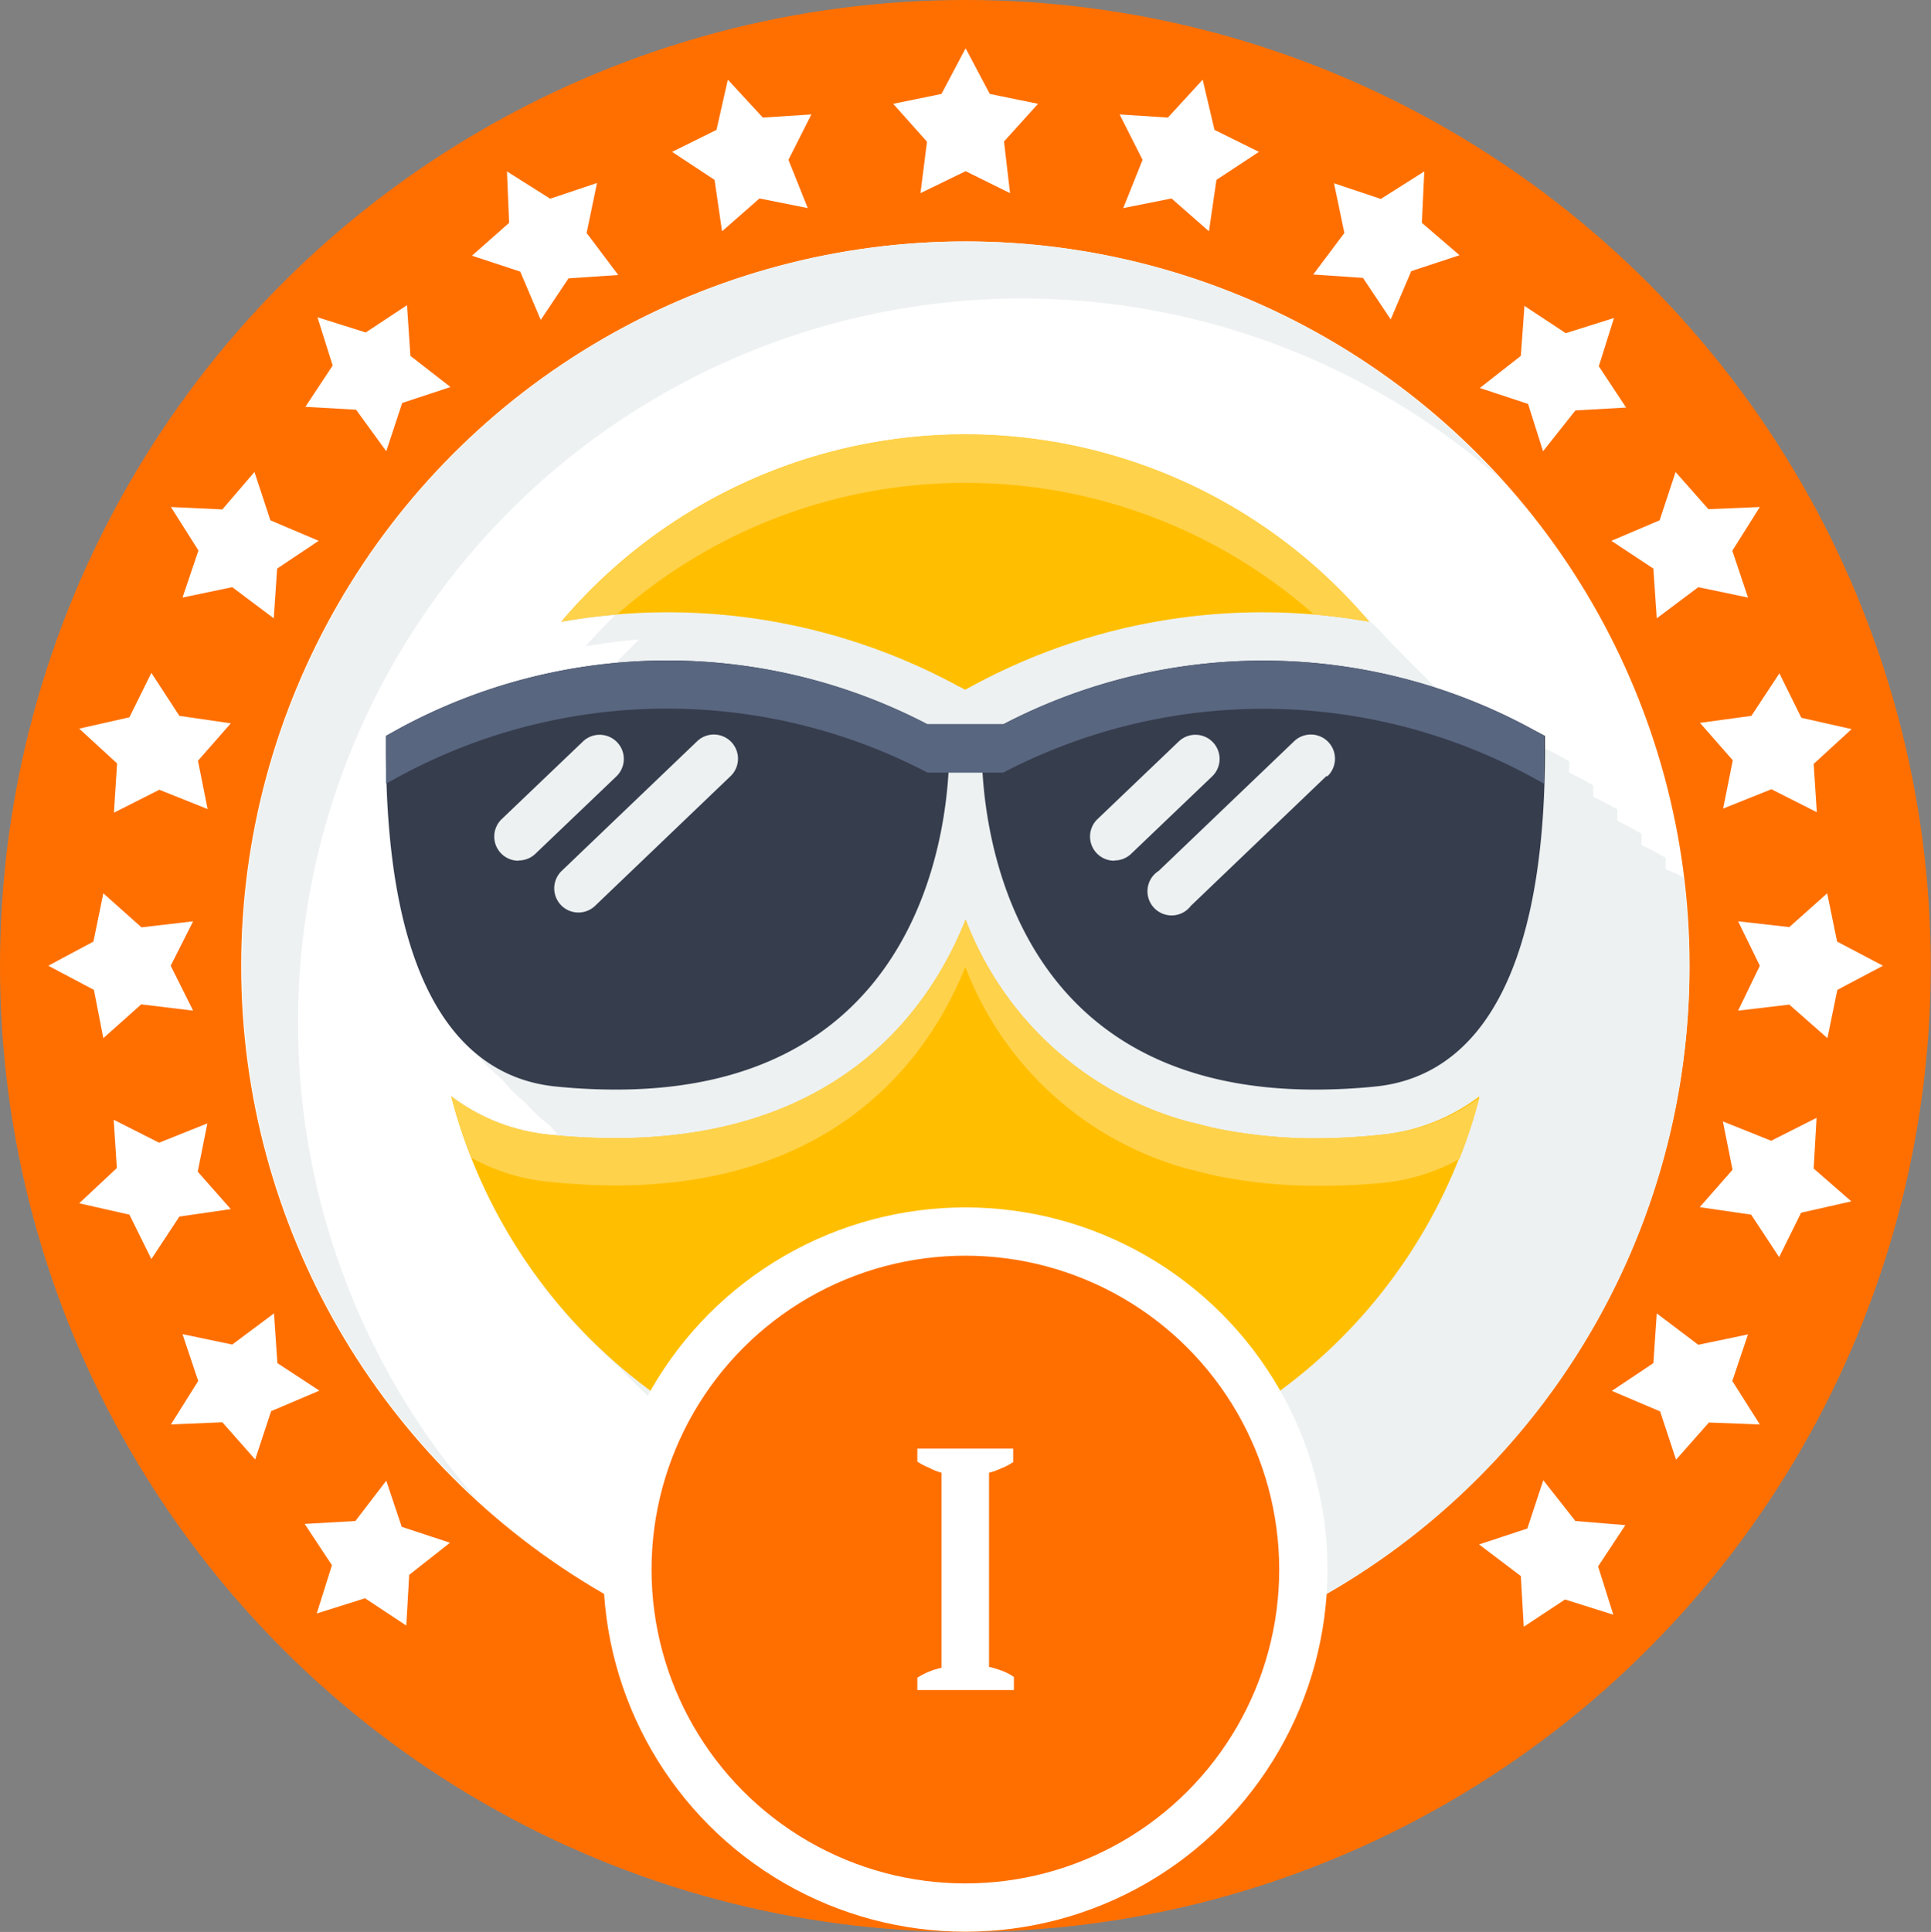 <svg xmlns="http://www.w3.org/2000/svg" viewBox="0 0 79.99 80.02"><rect x="0" y="0" width="79.99" height="80.02" fill="#808080" stroke="none"/><defs><style>.cls-1{fill:#ff6f00;}.cls-2,.cls-3{fill:#fff;}.cls-2,.cls-4,.cls-5,.cls-6,.cls-7,.cls-8{fill-rule:evenodd;}.cls-4{fill:#edf1f2;}.cls-5{fill:#ffbf00;}.cls-6{fill:#ffd24c;}.cls-7{fill:#363d4d;}.cls-8{fill:#596680;}</style></defs><title>aktivist-1</title><g id="Layer_2" data-name="Layer 2"><g id="activist"><g id="_1" data-name="1"><g id="bg"><ellipse class="cls-1" cx="39.99" cy="40.01" rx="39.99" ry="40.01"/></g><g id="stars"><path class="cls-2" d="M41,3.89,40,2,39,3.89,37,4.3l1.4,1.57L38.13,8,40,7.09,41.84,8l-.25-2.14L43,4.3ZM74.12,41.61,75.7,43l.41-2L78,40,76.1,39l-.41-2-1.57,1.4L72,38.16,72.9,40,72,41.86ZM4.28,43l1.57-1.4L8,41.86,7.07,40,8,38.16l-2.14.25L4.28,37l-.41,2L2,40l1.89,1ZM49.82,3.3,48.38,4.87l-2-.13.95,1.88-.8,2,2-.4,1.55,1.36.31-2.13,1.76-1.16-1.84-.91Zm25.43,43-1.88.95-2-.8.4,2-1.36,1.55,2.13.31,1.16,1.76.91-1.84,2.08-.47L75.13,48.4ZM4.72,33.66l1.88-.95,2,.8-.4-2,1.36-1.55-2.13-.31L6.27,27.87l-.91,1.84-2.08.47,1.57,1.44ZM59,7.1l-1.8,1.14-1.94-.65.43,2.06-1.29,1.72,2.06.14,1.15,1.72.85-2,2-.66L58.9,9.23ZM72.41,55.27l-2.06.43L68.63,54.4l-.14,2.06-1.72,1.15,2,.85.66,2,1.36-1.54L72.9,59l-1.14-1.8ZM7.56,24.75l2.06-.43,1.72,1.29.14-2.06L13.2,22.4l-2-.85-.66-2L9.21,21.1,7.08,21l1.14,1.8Zm56.36-6.06L65.26,17l2.1-.12-1.13-1.71.63-2-2,.63-1.71-1.13L63,14.74,61.3,16.07l2,.66ZM16,61.33,14.72,63l-2.1.12,1.13,1.71-.63,2,2-.63,1.71,1.13.12-2.1,1.69-1.33-2-.66ZM65.26,63l-1.33-1.69-.66,2-2,.66L63,65.28l.12,2.1,1.71-1.13,2,.63-.63-2,1.13-1.71ZM16.86,12.64l-1.71,1.13-2-.63.63,2-1.13,1.71,2.1.12L16,18.69l.66-2,2-.66L17,14.74ZM68.49,23.55l.14,2.06,1.72-1.29,2.06.43-.65-1.94L72.9,21l-2.13.09-1.36-1.54-.66,2-2,.85Zm-57,32.91-.14-2.06L9.62,55.69l-2.06-.43.65,1.94L7.08,59l2.13-.09,1.36,1.54.66-2,2-.85ZM24.73,7.58l-1.94.65L21,7.1l.09,2.13-1.54,1.36,2,.66.85,2,1.15-1.72,2.06-.14L24.3,9.65ZM31.6,4.87,30.15,3.3l-.47,2.08-1.84.91,1.76,1.16.31,2.13,1.55-1.36,2,.4-.8-2,.95-1.88ZM70.42,29.94l1.36,1.55-.4,2,2-.8,1.88.95-.13-2,1.57-1.44-2.08-.47-.91-1.84-1.16,1.76ZM9.56,50.08,8.19,48.53l.4-2-2,.8-1.88-.95.13,2L3.28,49.84l2.08.47.91,1.84,1.16-1.76Z"/></g><g id="inner"><ellipse class="cls-3" cx="39.99" cy="40.01" rx="30" ry="30.01"/></g><g id="shadow"><path class="cls-4" d="M40,10A30,30,0,0,0,19.83,62.19,30,30,0,0,1,62.15,19.83,29.88,29.88,0,0,0,40,10Z"/></g><g id="shadow-2" data-name="shadow"><path class="cls-4" d="M69.74,36.35l-.28-.15L69,36v-.47l-.52-.29L68,35v-.47l-.52-.29L67,34v-.47l-.52-.29L66,33v-.47l-.52-.29L65,32v-.47l-.52-.29L64,31v-.47l-.52-.29a22.62,22.62,0,0,0-3.88-1.63c-.32-.33-.65-.65-1-1S58,27,57.7,26.7s-.51-.56-.78-.81-.75-.76-1.14-1.12a21.88,21.88,0,0,0-32.52,1q1.1-.19,2.22-.29c-.42.42-.83.84-1.22,1.29q1.1-.19,2.22-.29c-.33.33-.65.66-1,1a23.21,23.21,0,0,0-9,2.72l-.52.29v.59C16,38.39,17.7,42,19.78,43.69a6.77,6.77,0,0,0,1,1,6.75,6.75,0,0,0,1,1,6.4,6.4,0,0,0,1,.93c.1.13.21.25.32.37l-.3,0a8,8,0,0,1-4.08-1.59,22,22,0,0,0,6.42,10.76c.18.19.38.35.56.53.32.36.68.69,1,1s.67.68,1,1,.66.67,1,1,.66.67,1,1,.66.67,1,1,.66.67,1,1,.66.67,1,1,.66.67,1,1,.66.67,1,1,.66.67,1,1,.66.67,1,1,.66.67,1,1,.66.67,1,1l.22.22c.36,0,.71.05,1.07.05A29.85,29.85,0,0,0,69.74,36.35Z"/></g><g id="face"><path class="cls-5" d="M39.74,28.44l.24.13.24-.13a25.2,25.2,0,0,1,16.48-2.69,21.92,21.92,0,0,0-33.45,0,25.2,25.2,0,0,1,16.48,2.69ZM57.21,47a26.57,26.57,0,0,1-2.73.15,20.4,20.4,0,0,1-3.51-.3c-.73-.12-.9-.19-1.82-.41A13.75,13.75,0,0,1,40,38.09c-2,5-6.47,9.05-14.49,9.05A26.58,26.58,0,0,1,22.77,47a8,8,0,0,1-4.08-1.59,22,22,0,0,0,42.59,0A8,8,0,0,1,57.21,47Z"/></g><g id="face-2" data-name="face"><path class="cls-6" d="M40,20a21.76,21.76,0,0,1,14.43,5.45c.77.07,1.53.16,2.29.29a21.92,21.92,0,0,0-33.45,0c.76-.13,1.52-.23,2.29-.29A21.76,21.76,0,0,1,40,20ZM57.21,47a26.57,26.57,0,0,1-2.73.15,20.4,20.4,0,0,1-3.51-.3c-.73-.12-.9-.19-1.82-.41A13.75,13.75,0,0,1,40,38.09c-2,5-6.47,9.05-14.49,9.05A26.58,26.58,0,0,1,22.77,47a8,8,0,0,1-4.08-1.59,21.76,21.76,0,0,0,.83,2.54,8.15,8.15,0,0,0,3.25,1,26.58,26.58,0,0,0,2.73.15c8,0,12.48-4.09,14.49-9.05a13.75,13.75,0,0,0,9.16,8.35c.92.22,1.09.29,1.82.41a20.4,20.4,0,0,0,3.51.3A26.57,26.57,0,0,0,57.21,49a8.15,8.15,0,0,0,3.25-1,21.76,21.76,0,0,0,.83-2.54A8,8,0,0,1,57.21,47Z"/></g><g id="glasses"><path class="cls-7" d="M63.47,30.2A23.3,23.3,0,0,0,41.56,30H38.42a23.3,23.3,0,0,0-21.91.19l-.52.29v.59C16,42,19.79,44.67,23,45a24.62,24.62,0,0,0,2.52.13c11.86,0,13.56-9.54,13.77-13.13H40.7c.22,3.59,1.92,13.13,13.77,13.13h0A24.59,24.59,0,0,0,57,45c3.19-.33,7-3,7-13.93v-.59Zm-42,5.45a1,1,0,0,1-.69-1.72l3.37-3.22a1,1,0,1,1,1.38,1.45l-3.37,3.22A1,1,0,0,1,21.48,35.64Zm8.79-3.5-5.61,5.37a1,1,0,1,1-1.38-1.45l5.61-5.37a1,1,0,1,1,1.38,1.45Zm15.89,3.5a1,1,0,0,1-.69-1.72l3.37-3.22a1,1,0,1,1,1.38,1.45l-3.37,3.22A1,1,0,0,1,46.16,35.64Zm8.79-3.5-5.61,5.37A1,1,0,1,1,48,36.07l5.61-5.37a1,1,0,0,1,1.38,1.45Z"/></g><g id="glasses-2" data-name="glasses"><path class="cls-8" d="M63.47,30.2A23.3,23.3,0,0,0,41.56,30H38.42a23.3,23.3,0,0,0-21.91.19l-.52.29v.59c0,.49,0,.94,0,1.39l.49-.27A23.3,23.3,0,0,1,38.42,32h3.14a23.3,23.3,0,0,1,21.91.19l.49.27c0-.45,0-.9,0-1.39v-.59Z"/></g><g id="bg-2" data-name="bg"><ellipse class="cls-3" cx="39.99" cy="65.01" rx="15" ry="15"/></g><g id="inner-2" data-name="inner"><ellipse class="cls-1" cx="39.99" cy="65.01" rx="13" ry="13"/></g><g id="number"><path class="cls-2" d="M41.47,60.82a2.48,2.48,0,0,0,.5-.26V60H38v.54a2.85,2.85,0,0,0,.5.26A2.52,2.52,0,0,0,39,61v8.08a3.06,3.06,0,0,0-1,.41V70h4v-.54a2.25,2.25,0,0,0-.5-.26,4.31,4.31,0,0,0-.53-.16V61A2.67,2.67,0,0,0,41.47,60.82Z"/></g></g></g></g></svg>